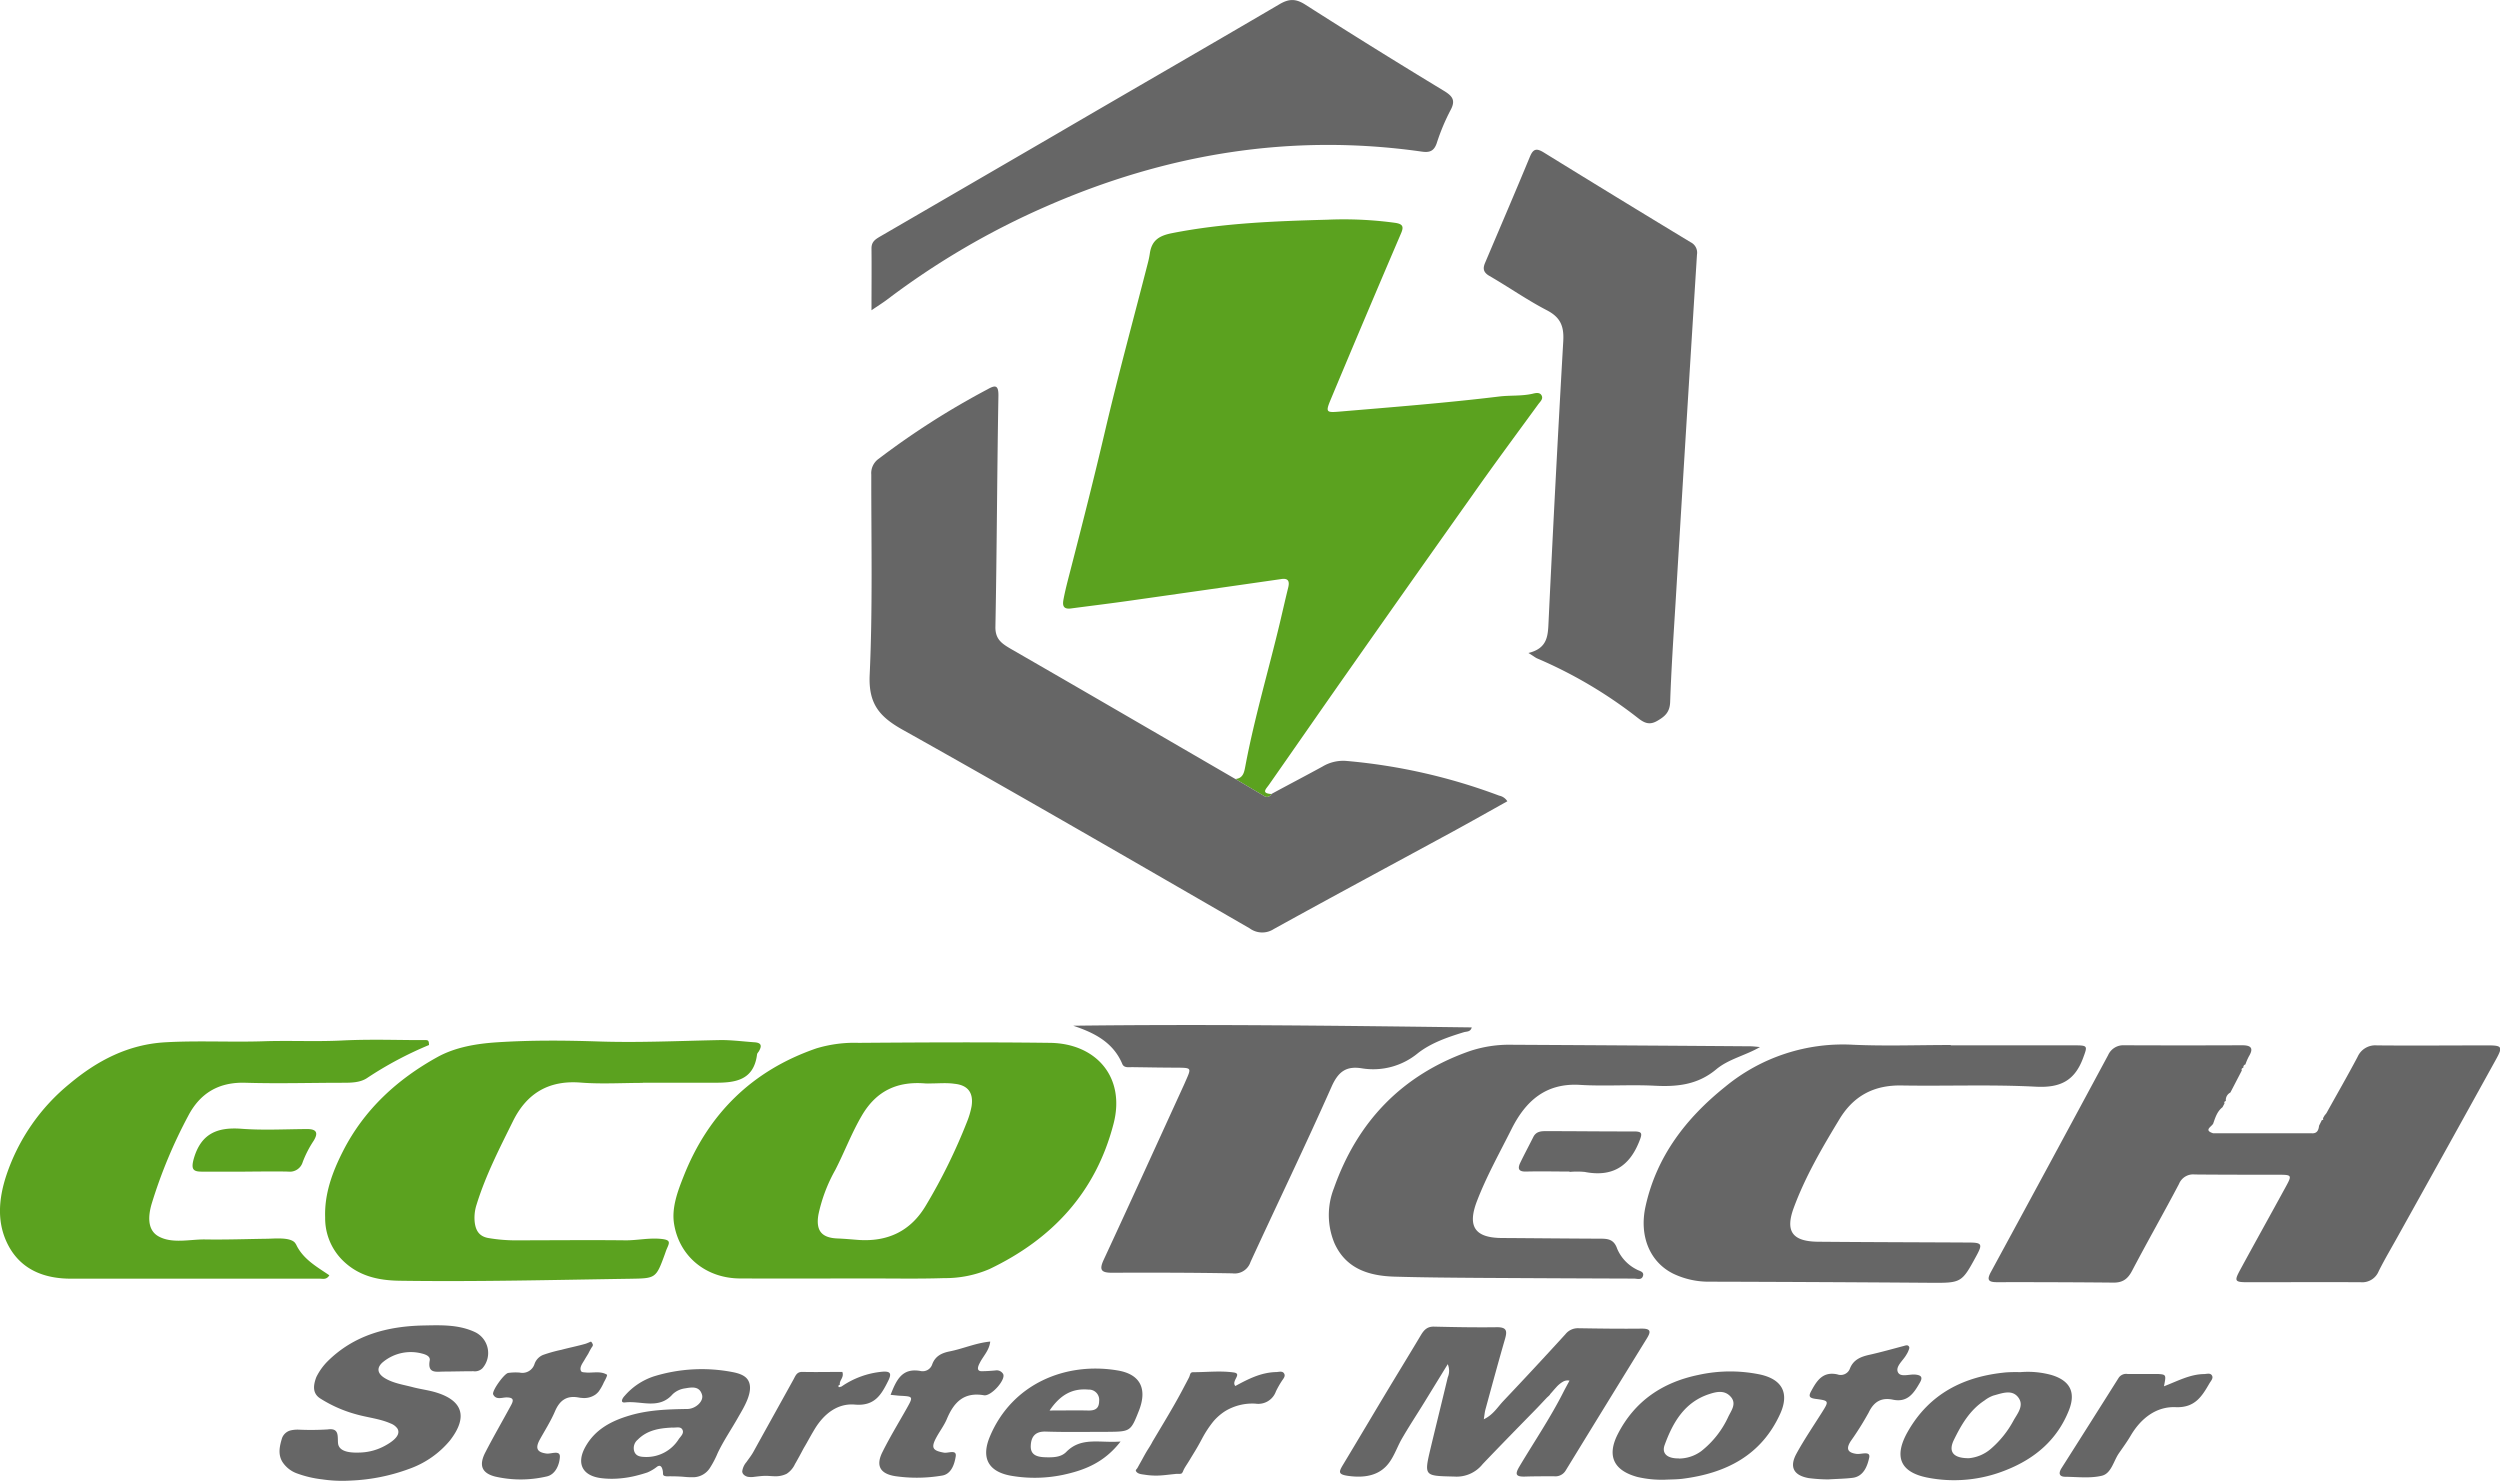 <svg xmlns="http://www.w3.org/2000/svg" viewBox="0 0 590.71 349.89"><defs><style>.cls-1{fill:#5ba21f;}.cls-2{fill:#666;}</style></defs><g id="Capa_2" data-name="Capa 2"><g id="Capa_1-2" data-name="Capa 1"><path class="cls-1" d="M291.89,184.06c1.9-.13,2.11-1.73,2.36-3,2.16-11.5,5.51-22.72,8.21-34.09.64-2.71,1.25-5.42,1.92-8.13.38-1.54,0-2.3-1.75-2q-18,2.59-36,5.14c-4.52.64-9.06,1.19-13.59,1.79-2.27.3-1.91-1.32-1.68-2.52.5-2.53,1.19-5,1.83-7.53,2.73-10.6,5.42-21.19,7.91-31.85,3.13-13.35,6.76-26.59,10.16-39.88a20.09,20.09,0,0,0,.41-2c.42-3.05,2-4.25,5.21-4.89,12.18-2.41,24.51-2.85,36.82-3.19a89.45,89.45,0,0,1,16,.75c1.88.29,2,1,1.3,2.58q-8.36,19.51-16.55,39.1c-1.25,3-1.11,3.18,1.87,2.93,12.69-1.07,25.38-2.06,38-3.59,2.56-.3,5.18-.06,7.74-.63.69-.16,1.73-.46,2.19.38s-.34,1.48-.79,2.1C358.3,102.61,353,109.74,347.91,117q-14.78,20.84-29.45,41.75c-6.24,8.88-12.41,17.8-18.64,26.7-.71,1-1.87,2,.59,2.16a1.15,1.15,0,0,1-1.75.45C296.39,186.73,294.15,185.39,291.89,184.06Z"/><path class="cls-2" d="M291.89,184.06c2.26,1.33,4.5,2.67,6.77,4a1.15,1.15,0,0,0,1.75-.45c4-2.17,8.08-4.3,12.1-6.5a9.47,9.47,0,0,1,5.67-1.31A136.13,136.13,0,0,1,354.24,188a2.92,2.92,0,0,1,1.92,1.33c-4.31,2.4-8.6,4.83-12.93,7.19-14.09,7.66-28.22,15.24-42.26,23a5,5,0,0,1-5.7-.17c-27.27-15.73-54.5-31.54-82-46.93-5.53-3.1-8.09-6.17-7.78-12.95.73-15.75.36-31.54.38-47.32a4.16,4.16,0,0,1,1.77-3.76A186.83,186.83,0,0,1,233.31,92c1.78-1,2.65-1.16,2.6,1.57-.32,18.16-.36,36.33-.71,54.5-.06,3,1.52,4,3.71,5.29C256.61,163.55,274.24,173.82,291.89,184.06Z"/><path class="cls-2" d="M361.14,154.29c4.66-1.13,4.61-4.24,4.77-7.57q1.57-33,3.46-66.06c.21-3.52-.61-5.66-3.87-7.35-4.67-2.42-9-5.47-13.57-8.11-1.5-.86-1.59-1.81-1-3.16,3.53-8.34,7.11-16.65,10.56-25,.8-1.94,1.59-2.05,3.3-1q17.3,10.68,34.68,21.2a2.73,2.73,0,0,1,1.5,2.89q-2.59,41.21-5.07,82.43c-.48,7.76-1,15.52-1.27,23.3-.08,2.44-1.25,3.44-3.1,4.5s-3.1.41-4.52-.71a106.41,106.41,0,0,0-23.86-14.1C362.7,155.33,362.32,155,361.14,154.29Z"/><path class="cls-2" d="M529.71,252.93,527,258.15a2,2,0,0,0-1.07,2l0,0c-.3.08-.45.25-.31.57-.16.3-.32.59-.47.89-1.28,1-1.71,2.46-2.21,3.88l0,0c-.41.77-2.31,1.55,0,2.29h23.3c1.28.07,1.6-.76,1.72-1.8l.66-1.33c.31,0,.41-.12.25-.41l.38-.66.45-.56c2.46-4.44,5-8.84,7.37-13.32a4.55,4.55,0,0,1,4.53-2.69c8.78.08,17.56,0,26.34,0,3.21,0,3.45.36,1.9,3.17Q578.25,271.17,566.64,292c-1.54,2.79-3.18,5.53-4.6,8.38a4.2,4.2,0,0,1-4.25,2.59c-8.88-.05-17.76,0-26.64,0-3.14,0-3.28-.25-1.83-2.93,3.56-6.55,7.19-13.06,10.76-19.6,1.52-2.78,1.46-2.86-1.71-2.87-6.59,0-13.18,0-19.77-.06a3.61,3.61,0,0,0-3.73,2.22c-3.62,6.88-7.47,13.63-11.08,20.51-1,1.92-2.19,2.84-4.39,2.82q-13.77-.13-27.54-.1c-2.08,0-2.45-.56-1.43-2.43q13.9-25.59,27.69-51.23a3.92,3.92,0,0,1,3.8-2.32q13.92.06,27.85,0c2.17,0,2.77.71,1.59,2.65a13.78,13.78,0,0,0-.81,1.89.64.64,0,0,0-.47.76l0,0C529.71,252.41,529.56,252.58,529.71,252.93Z"/><path class="cls-1" d="M205.7,302.08c-10.26,0-20.52.05-30.77,0-8,0-14.37-5.09-15.65-12.85-.63-3.82.83-7.71,2.23-11.24,5.83-14.81,16.24-25.05,31.37-30.27a30.94,30.94,0,0,1,10-1.31c15.07-.11,30.15-.19,45.23,0,10.85.14,17.88,8.06,15,19.13-4.2,16.22-14.51,27.25-29.34,34.33A26.5,26.5,0,0,1,223.07,302C217.28,302.19,211.49,302.08,205.7,302.08ZM219.87,256v0a12,12,0,0,1-1.2,0c-6.55-.55-11.53,1.65-15,7.54-2.44,4.15-4.11,8.62-6.29,12.87a37.09,37.09,0,0,0-4,10.58c-.64,3.76.71,5.49,4.51,5.64,1.58.06,3.17.21,4.75.33,7.1.54,12.61-2.06,16.23-8.29a133.25,133.25,0,0,0,9.6-19.56,19.09,19.09,0,0,0,1.1-3.72c.49-3.19-.86-5-4.06-5.31C223.67,255.81,221.76,256,219.87,256Z"/><path class="cls-2" d="M205.92,73.31c0-5.28.05-10,0-14.63,0-1.63,1-2.18,2.15-2.86q20.67-12,41.31-24C267,21.52,284.71,11.33,302.32,1c2.27-1.33,3.86-1.34,6.11.1q16.24,10.37,32.74,20.36c2.08,1.27,2.83,2.28,1.53,4.64a49.31,49.31,0,0,0-3.22,7.72c-.65,1.89-1.68,2.28-3.56,2-30.88-4.39-60.4.52-88.84,13a184.08,184.08,0,0,0-37.51,22C208.55,71.58,207.46,72.26,205.92,73.31Z"/><path class="cls-1" d="M151.9,255.87c-4.9,0-9.82.31-14.68-.07-7.54-.6-12.75,2.52-16,9.09s-6.46,12.81-8.6,19.7a10.06,10.06,0,0,0-.46,4.13c.23,2.06,1.09,3.51,3.44,3.84a38.14,38.14,0,0,0,5.64.51c8.89,0,17.78-.1,26.67,0,2.77,0,5.45-.62,8.29-.34,2.27.23,2.05.81,1.39,2.27-.2.45-.35.93-.52,1.4-2.07,5.68-2.17,5.65-8.11,5.75-18.17.27-36.33.73-54.5.47-5.15-.07-10-1.12-13.85-5.18a14,14,0,0,1-3.78-9.74c-.2-5.6,1.7-10.76,4.21-15.69,5-9.84,12.84-17,22.31-22.24,4.2-2.32,9.16-3.17,14.09-3.49,8-.52,15.91-.46,23.89-.2,9.5.32,19-.13,28.55-.32,2.8-.06,5.56.32,8.33.51,1.7.11,1.86.81,1.12,2.1-.15.26-.42.5-.45.77-.79,6.24-5.3,6.73-10.22,6.69-5.6,0-11.19,0-16.78,0Z"/><path class="cls-2" d="M460.93,247q14.69,0,29.36,0c3.1,0,2.94.19,1.91,3-2,5.39-5.41,7.07-11.16,6.77-10.55-.55-21.16-.11-31.74-.29-6.5-.11-11.33,2.42-14.69,8-4.08,6.73-8.05,13.53-10.78,20.92-2.05,5.56-.3,7.91,5.64,8,11.89.11,23.77.12,35.65.19,3.19,0,3.38.36,1.88,3.12-3.53,6.5-3.53,6.44-11.16,6.39q-25.9-.19-51.81-.26a19.35,19.35,0,0,1-8.69-1.9c-5.52-2.75-8.06-8.89-6.53-15.87,2.6-11.85,9.59-20.88,18.82-28.28a43.68,43.68,0,0,1,30.24-9.93c7.67.34,15.37.06,23.06.06Z"/><path class="cls-1" d="M77.82,301.33c-.68,1.12-1.56.8-2.3.8-19.59,0-39.17,0-58.76,0-6.13,0-11.55-2-14.64-7.57-2.95-5.36-2.5-11.11-.63-16.82a47.18,47.18,0,0,1,15-21.7C23,250.6,30.27,246.79,39,246.28c7.71-.44,15.43,0,23.11-.24,6.26-.22,12.5.12,18.75-.19,3.64-.18,7.28-.19,10.92-.16l5.46.06,2.72,0c1.18,0,1.37-.08,1.41,1.17a86.19,86.19,0,0,0-14.74,7.87c-1.57,1-3.6,1.05-5.51,1.05-7.69,0-15.4.23-23.08,0-6.34-.22-10.78,2.46-13.59,7.86a115.8,115.8,0,0,0-8.6,20.69c-.77,2.6-1.21,6.14,1.57,7.72,3.24,1.84,7.55.69,11.06.75,4.82.08,9.61-.09,14.42-.16,1.66,0,5.39-.45,6.7.84a3.23,3.23,0,0,1,.52.83C71.81,297.63,74.89,299.34,77.82,301.33Z"/><path class="cls-2" d="M415.86,247.4c-3.42,2-7.41,2.81-10.36,5.28-4.35,3.63-9.18,4.14-14.51,3.86-5.88-.3-11.8.16-17.68-.2-8.11-.49-12.86,3.85-16.17,10.46-2.81,5.61-5.88,11.09-8.14,16.95-2.34,6.05-.53,8.73,5.87,8.77,7.8.05,15.59.13,23.38.16,1.8,0,3.13.24,3.86,2.37a9.76,9.76,0,0,0,4.61,4.91c.62.37,1.82.48,1.49,1.53s-1.35.63-2.12.62q-18.42-.06-36.85-.17c-6.59-.05-13.18-.1-19.76-.29-6.1-.18-11.53-1.9-14.21-8a17.28,17.28,0,0,1-.09-12.88c5.56-15.77,16.09-26.76,32-32.38a29.36,29.36,0,0,1,10-1.53q28,.15,56,.36C414.1,247.2,415,247.33,415.86,247.4Z"/><path class="cls-2" d="M253.57,242.36c31.42-.39,62.76,0,94.18.4-.29,1.1-1.21.94-1.88,1.14-3.82,1.17-7.66,2.49-10.81,4.92a16.57,16.57,0,0,1-13.33,3.6c-3.68-.58-5.53.82-7.1,4.34-6.17,13.91-12.8,27.61-19.16,41.44a3.94,3.94,0,0,1-4.29,2.67c-9.48-.17-19-.18-28.44-.14-2.57,0-3.06-.68-1.95-3.07,6.37-13.72,12.63-27.49,18.92-41.24.17-.36.32-.73.48-1.09,1.33-3,1.33-3-1.84-3.06-3.59,0-7.19-.07-10.78-.12-.87,0-2,.23-2.4-.78C263,246.23,258.5,244,253.57,242.36Z"/><path class="cls-2" d="M367.69,327.82c-.49.52-.95,1.1-1.41,1.59,0,.18-.66.71-.8.85l-.94,1c-.56.6-1.11,1.19-1.68,1.77-4.2,4.29-8.39,8.57-12.53,12.91a7.86,7.86,0,0,1-6.69,2.95c-7.18-.18-7.2,0-5.56-6.92,1.32-5.51,2.68-11,4-16.51a4,4,0,0,0,0-3.13l-5.52,9c-1.76,2.87-3.64,5.7-5.32,8.62-1.34,2.32-2.14,5.23-4.25,7-2.31,2-5.47,2.18-8.36,1.79-2.49-.34-2.33-.92-1.32-2.6,3.44-5.7,6.83-11.44,10.26-17.15,2.71-4.51,5.47-9,8.17-13.53.71-1.18,1.45-2,3-2,5,.12,10,.21,15,.14,2.31,0,2.4.92,1.88,2.74-1.6,5.54-3.11,11.11-4.63,16.68-.18.65-.23,1.34-.39,2.33,2.22-1.05,3.27-2.9,4.65-4.35q7.39-7.8,14.63-15.74a3.73,3.73,0,0,1,3.08-1.42c5,.08,10,.15,15,.09,2.13,0,2.13.74,1.2,2.26q-9.63,15.61-19.21,31.26a2.83,2.83,0,0,1-2.76,1.37c-2.29,0-4.59,0-6.88.07s-2.32-.65-1.29-2.39c3.49-5.86,7.33-11.52,10.41-17.62.43-.85.89-1.67,1.42-2.66a2.19,2.19,0,0,0-1.56.26A6.31,6.31,0,0,0,367.69,327.82Z"/><path class="cls-2" d="M76.14,349.55a25.61,25.61,0,0,1-6.06-1.44,6.89,6.89,0,0,1-3.34-2.67c-1.11-1.82-.68-3.7-.11-5.61a2.93,2.93,0,0,1,2-1.84,7.33,7.33,0,0,1,1.81-.19,65.1,65.1,0,0,0,7-.05c2.78-.4,2.29,1.66,2.43,3.24.22,2.38,3.77,2.29,5.5,2.21a13,13,0,0,0,5.55-1.57c1.22-.66,4-2.3,3-4.06a3.36,3.36,0,0,0-1.58-1.21c-2.56-1.15-5.5-1.41-8.21-2.19a30.91,30.91,0,0,1-8.53-3.78c-1.84-1.23-1.56-3.14-.86-5a14.11,14.11,0,0,1,2.67-3.74c6.25-6.2,14.14-8.29,22.66-8.46,4.08-.08,8.2-.25,12.07,1.52a5.48,5.48,0,0,1,1.87,8.57,2.55,2.55,0,0,1-2.17.72c-2.3,0-4.59.07-6.89.08-1.8,0-4,.59-3.41-2.64.17-1-1-1.42-1.87-1.63a10.32,10.32,0,0,0-9,1.88c-1.76,1.36-1.64,2.83.35,4s4.32,1.5,6.53,2.08c1.63.43,3.33.65,5,1.1,6.83,1.9,8.12,5.88,3.76,11.5a22.07,22.07,0,0,1-9.63,6.7,44.87,44.87,0,0,1-13.94,2.77A32.26,32.26,0,0,1,76.14,349.55Z"/><path class="cls-2" d="M393.37,349.63a25.16,25.16,0,0,1-6.53-.66c-5.59-1.54-7.2-5-4.57-10.14,4-7.81,10.59-12.21,19-13.95a34.81,34.81,0,0,1,14.55-.12c5.25,1.13,7,4.36,4.85,9.21-4.47,9.92-12.86,14.14-23.13,15.44C396.17,349.58,394.76,349.56,393.37,349.63Zm3.3-5a9,9,0,0,0,5.31-1.75,22,22,0,0,0,6.4-8.15c.69-1.44,2-3.05.58-4.68s-3.31-1.23-5-.68c-5.91,1.88-8.67,6.7-10.61,12C392.55,343.48,394,344.64,396.67,344.6Z"/><path class="cls-2" d="M162.2,349l-1.08-.09c-1.09-.07-2.18-.09-3.27-.08a2.21,2.21,0,0,1-.85-.1c-.35-.14-.34-.36-.35-.71a3.19,3.19,0,0,0-.18-1c-.1-.31-.31-.64-.63-.67a1,1,0,0,0-.6.22,9.93,9.93,0,0,1-2.28,1.35c-.79.26-1.59.5-2.4.7a24.23,24.23,0,0,1-4.86.76,20.38,20.38,0,0,1-3.58-.11c-4.51-.53-6-3.47-3.8-7.41,2.29-4.12,6.13-6.12,10.42-7.39,4.45-1.33,9-1.48,13.64-1.55,2,0,4-1.87,3.48-3.42-.63-2.08-2.5-1.7-4-1.45a5.29,5.29,0,0,0-2.92,1.38c-3.24,3.72-7.47,1.49-11.22,1.94-1.29.16-.67-1-.1-1.58a15.54,15.54,0,0,1,6.89-4.58,38.41,38.41,0,0,1,18.62-1c1.35.26,3,.74,3.68,2,1.41,2.55-1.18,6.53-2.41,8.7-1.59,2.82-3.44,5.51-4.83,8.44a22.38,22.38,0,0,1-1.83,3.5,4.72,4.72,0,0,1-3.59,2.18A15.6,15.6,0,0,1,162.2,349Zm-3.52-11.68c-2.82.14-5.74.57-8,2.86a2.57,2.57,0,0,0-.83,2.71c.37,1.15,1.39,1.33,2.42,1.36a9,9,0,0,0,8.11-4.21c.49-.7,1.41-1.45.78-2.37C160.66,337,159.65,337.41,158.68,337.3Z"/><path class="cls-2" d="M477.33,324.22a21,21,0,0,1,7.4.67c4.31,1.3,5.8,4,4.16,8.24-2.74,7-8,11.5-14.9,14.23a32.69,32.69,0,0,1-18.49,1.79c-6.57-1.27-8.07-5-4.72-10.88,5.12-9,13.27-13.07,23.26-14A32.79,32.79,0,0,1,477.33,324.22Zm-12.1,20.33a9.22,9.22,0,0,0,5.17-2.21,23.44,23.44,0,0,0,5.39-6.74c.94-1.66,2.56-3.54,1.06-5.46s-3.87-.91-5.85-.39a7.47,7.47,0,0,0-2.08,1.15c-3.48,2.27-5.49,5.73-7.24,9.31C460.31,343,461.47,344.57,465.23,344.55Z"/><path class="cls-2" d="M264.77,340.61c-3.86,5-8.56,6.79-13.58,7.87a32.65,32.65,0,0,1-11.91.28c-5.65-.87-7.57-4.12-5.38-9.34,5.22-12.46,17.91-17.69,30.21-15.6,5.4.91,7,4.4,5,9.5-1.93,4.89-2,4.95-7.35,5-4.89,0-9.78.1-14.67-.06-2.55-.08-3.47,1.28-3.54,3.39-.08,2.32,1.77,2.63,3.54,2.68s3.59,0,4.82-1.23C255.48,339.43,259.83,341,264.77,340.61ZM248,333.28c3.44,0,6.21-.06,9,0,1.66.05,2.69-.36,2.71-2.25a2.42,2.42,0,0,0-2.53-2.69C253.39,328,250.54,329.54,248,333.28Z"/><path class="cls-2" d="M132.63,318.94l.19-.05c1.78-.47,3.59-.83,5.36-1.33.35-.09.68-.25,1-.37.11-.05.36-.2.48-.16s.46.59.43.81a1.3,1.3,0,0,1-.28.53,15,15,0,0,0-.78,1.42c-.3.52-.63,1-.92,1.53-.41.72-1.34,1.86-.77,2.71.17.25.79.23,1,.26,1.7.17,3.5-.42,5.06.52.23.14-.62,1.64-.71,1.8a11.64,11.64,0,0,1-1.21,2.15,4.32,4.32,0,0,1-.75.73,4.69,4.69,0,0,1-3.28.81c-.26,0-.52-.06-.78-.1-2.75-.5-4.4.66-5.51,3.21-1,2.36-2.41,4.56-3.66,6.82-1,1.89-.71,2.92,1.64,3.22,1.1.14,3.25-.91,3.15.82s-1,4.18-3.19,4.61a27,27,0,0,1-12.14,0c-3.13-.82-3.85-2.65-2.29-5.69,1.91-3.71,4-7.31,6-11,.65-1.17.91-2-1-2-1.06,0-2.47.67-3.14-.71-.38-.78,2.64-5,3.58-5.08a12.65,12.65,0,0,1,2.68-.08,3,3,0,0,0,3.52-2.07,3.57,3.57,0,0,1,2-2.1A33.92,33.92,0,0,1,132.63,318.94Z"/><path class="cls-2" d="M210.43,329.58c1.35-3.44,2.65-6.4,7-5.65a2.38,2.38,0,0,0,2.86-1.62c.72-1.89,2.21-2.62,4.11-3,3.18-.63,6.19-2,9.58-2.32-.24,2.09-1.62,3.38-2.42,4.94-.26.51-.91,1.68-.06,2a1.45,1.45,0,0,0,.59.06c1,0,2-.08,3.08-.17a1.76,1.76,0,0,1,1.87.86c.64,1.35-2.86,5.29-4.54,5-4.76-.82-7.12,1.66-8.77,5.6-.65,1.55-1.71,2.92-2.51,4.41-1.29,2.42-.85,3.07,1.82,3.55,1,.18,3.05-.84,2.78.89s-1,4.2-3.25,4.53a35.6,35.6,0,0,1-11.05.13c-3.57-.57-4.64-2.47-3-5.72,1.73-3.48,3.76-6.8,5.67-10.19,1.64-2.93,1.65-2.92-1.6-3.09C212,329.75,211.37,329.67,210.43,329.58Z"/><path class="cls-2" d="M432,349.56a37.16,37.16,0,0,1-4.65-.31c-3.55-.64-4.6-2.62-2.87-5.79s3.93-6.43,5.95-9.62c1.77-2.81,1.8-2.88-1.39-3.3-1.61-.21-1.77-.66-1-2,1.34-2.49,2.79-4.53,6.12-3.79a2.31,2.31,0,0,0,2.95-1.39c.83-2.11,2.59-2.8,4.63-3.25,2.72-.61,5.4-1.37,8.09-2.08.49-.13,1-.35,1.28.23.12.28-.12.73-.25,1.08a5.93,5.93,0,0,1-.43.78c-.76,1.36-2.58,2.73-2,4.07s2.7.46,4.12.6,1.81.64,1.11,1.86c-1.42,2.47-2.88,4.81-6.4,4.07-2.64-.55-4.46.4-5.7,3a70.37,70.37,0,0,1-4.27,6.81c-1.07,1.68-.87,2.7,1.37,3,1.08.17,3.38-.81,3,.91s-1.19,4.38-3.87,4.74C436,349.41,434.21,349.42,432,349.56Z"/><path class="cls-2" d="M187.88,345.85a5.46,5.46,0,0,1-2,2.38,5.89,5.89,0,0,1-2.64.59c-.81,0-1.62-.11-2.43-.1s-1.67.13-2.5.22a4.81,4.81,0,0,1-1.65,0c-.61-.15-1.27-.6-1.28-1.29a4.17,4.17,0,0,1,1-2.19c.53-.77,1.13-1.51,1.59-2.33,3.17-5.75,6.37-11.48,9.54-17.22.48-.88.76-1.78,2.09-1.75,3.17.07,6.35,0,9.43,0,.49,1.34-.79,2-.58,3.05-.34.06-.45.29-.25.53.06.08.41-.08.63-.12a20.17,20.17,0,0,1,9.69-3.51c2-.15,2.16.53,1.34,2.18-1.64,3.3-3.21,6-7.88,5.59-4.11-.35-7.32,2.23-9.47,5.77-.67,1.1-1.29,2.23-1.92,3.35-.28.5-.59,1-.86,1.5-.57,1.1-1.17,2.18-1.78,3.26Z"/><path class="cls-2" d="M282,343.47c-.17.28-.34.57-.52.85q-.43.74-.9,1.47c-.33.52-.66,1-.95,1.61a2.26,2.26,0,0,1-.38.72,1.25,1.25,0,0,1-.74.13c-.34,0-.68,0-1,.05-1.4.13-2.8.35-4.22.36a16.89,16.89,0,0,1-2.75-.2c-.73-.12-1.79-.14-2.15-.91-.09-.21.23-.48.33-.63.18-.3.35-.63.52-.94.51-.88,1-1.82,1.51-2.71s1.14-1.75,1.59-2.68l2.59-4.34c1.74-2.91,3.45-5.85,5-8.85.34-.63.67-1.26,1-1.9s.2-1.27,1-1.27c3.2,0,6.44-.38,9.57.06,2.14.3-.67,2,.39,3.2,3-1.62,6-3.19,9.58-3.29.67,0,1.52-.35,1.94.33s-.24,1.28-.6,1.87a22.56,22.56,0,0,0-1.32,2.34,4.43,4.43,0,0,1-4.84,2.92,12.42,12.42,0,0,0-7.12,1.74,12.61,12.61,0,0,0-2.79,2.41,25.16,25.16,0,0,0-2.65,4C283.46,341,282.76,342.26,282,343.47Z"/><path class="cls-2" d="M511.31,327.56c3.32-1.28,6.15-2.83,9.42-2.89.69,0,1.5-.34,1.91.32s-.25,1.3-.58,1.87c-1.79,3.1-3.45,5.82-8,5.63s-8.19,2.63-10.59,6.69c-.85,1.46-1.86,2.83-2.82,4.22-1.27,1.85-1.78,4.74-4,5.29-2.74.66-5.74.28-8.63.25-1.38,0-1.72-.73-.94-2q6.79-10.69,13.55-21.42a2.14,2.14,0,0,1,2.08-.87c2.39,0,4.78,0,7.17,0C511.85,324.78,511.85,324.83,511.31,327.56Z"/><path class="cls-1" d="M57.93,276.84c-3.4,0-6.8,0-10.19,0-2,0-2.64-.44-2-2.89,1.68-6.05,5.5-7.67,11.3-7.24,5.16.39,10.38.09,15.58.07,2.29,0,2.58,1,1.48,2.78a25.18,25.18,0,0,0-2.57,5,3.17,3.17,0,0,1-3.45,2.27c-3.39-.08-6.79,0-10.18,0Z"/><path class="cls-2" d="M370.86,276.82c-3.39,0-6.78-.09-10.16,0-1.8.07-2.19-.59-1.5-2.05,1-2.07,2.08-4.08,3.1-6.12.66-1.31,1.83-1.39,3.06-1.38,6.88,0,13.76.09,20.65.07,2.13,0,2.06.51,1.3,2.41-2.39,6-6.52,8.4-12.86,7.16a18.7,18.7,0,0,0-3.59,0Z"/></g></g></svg>